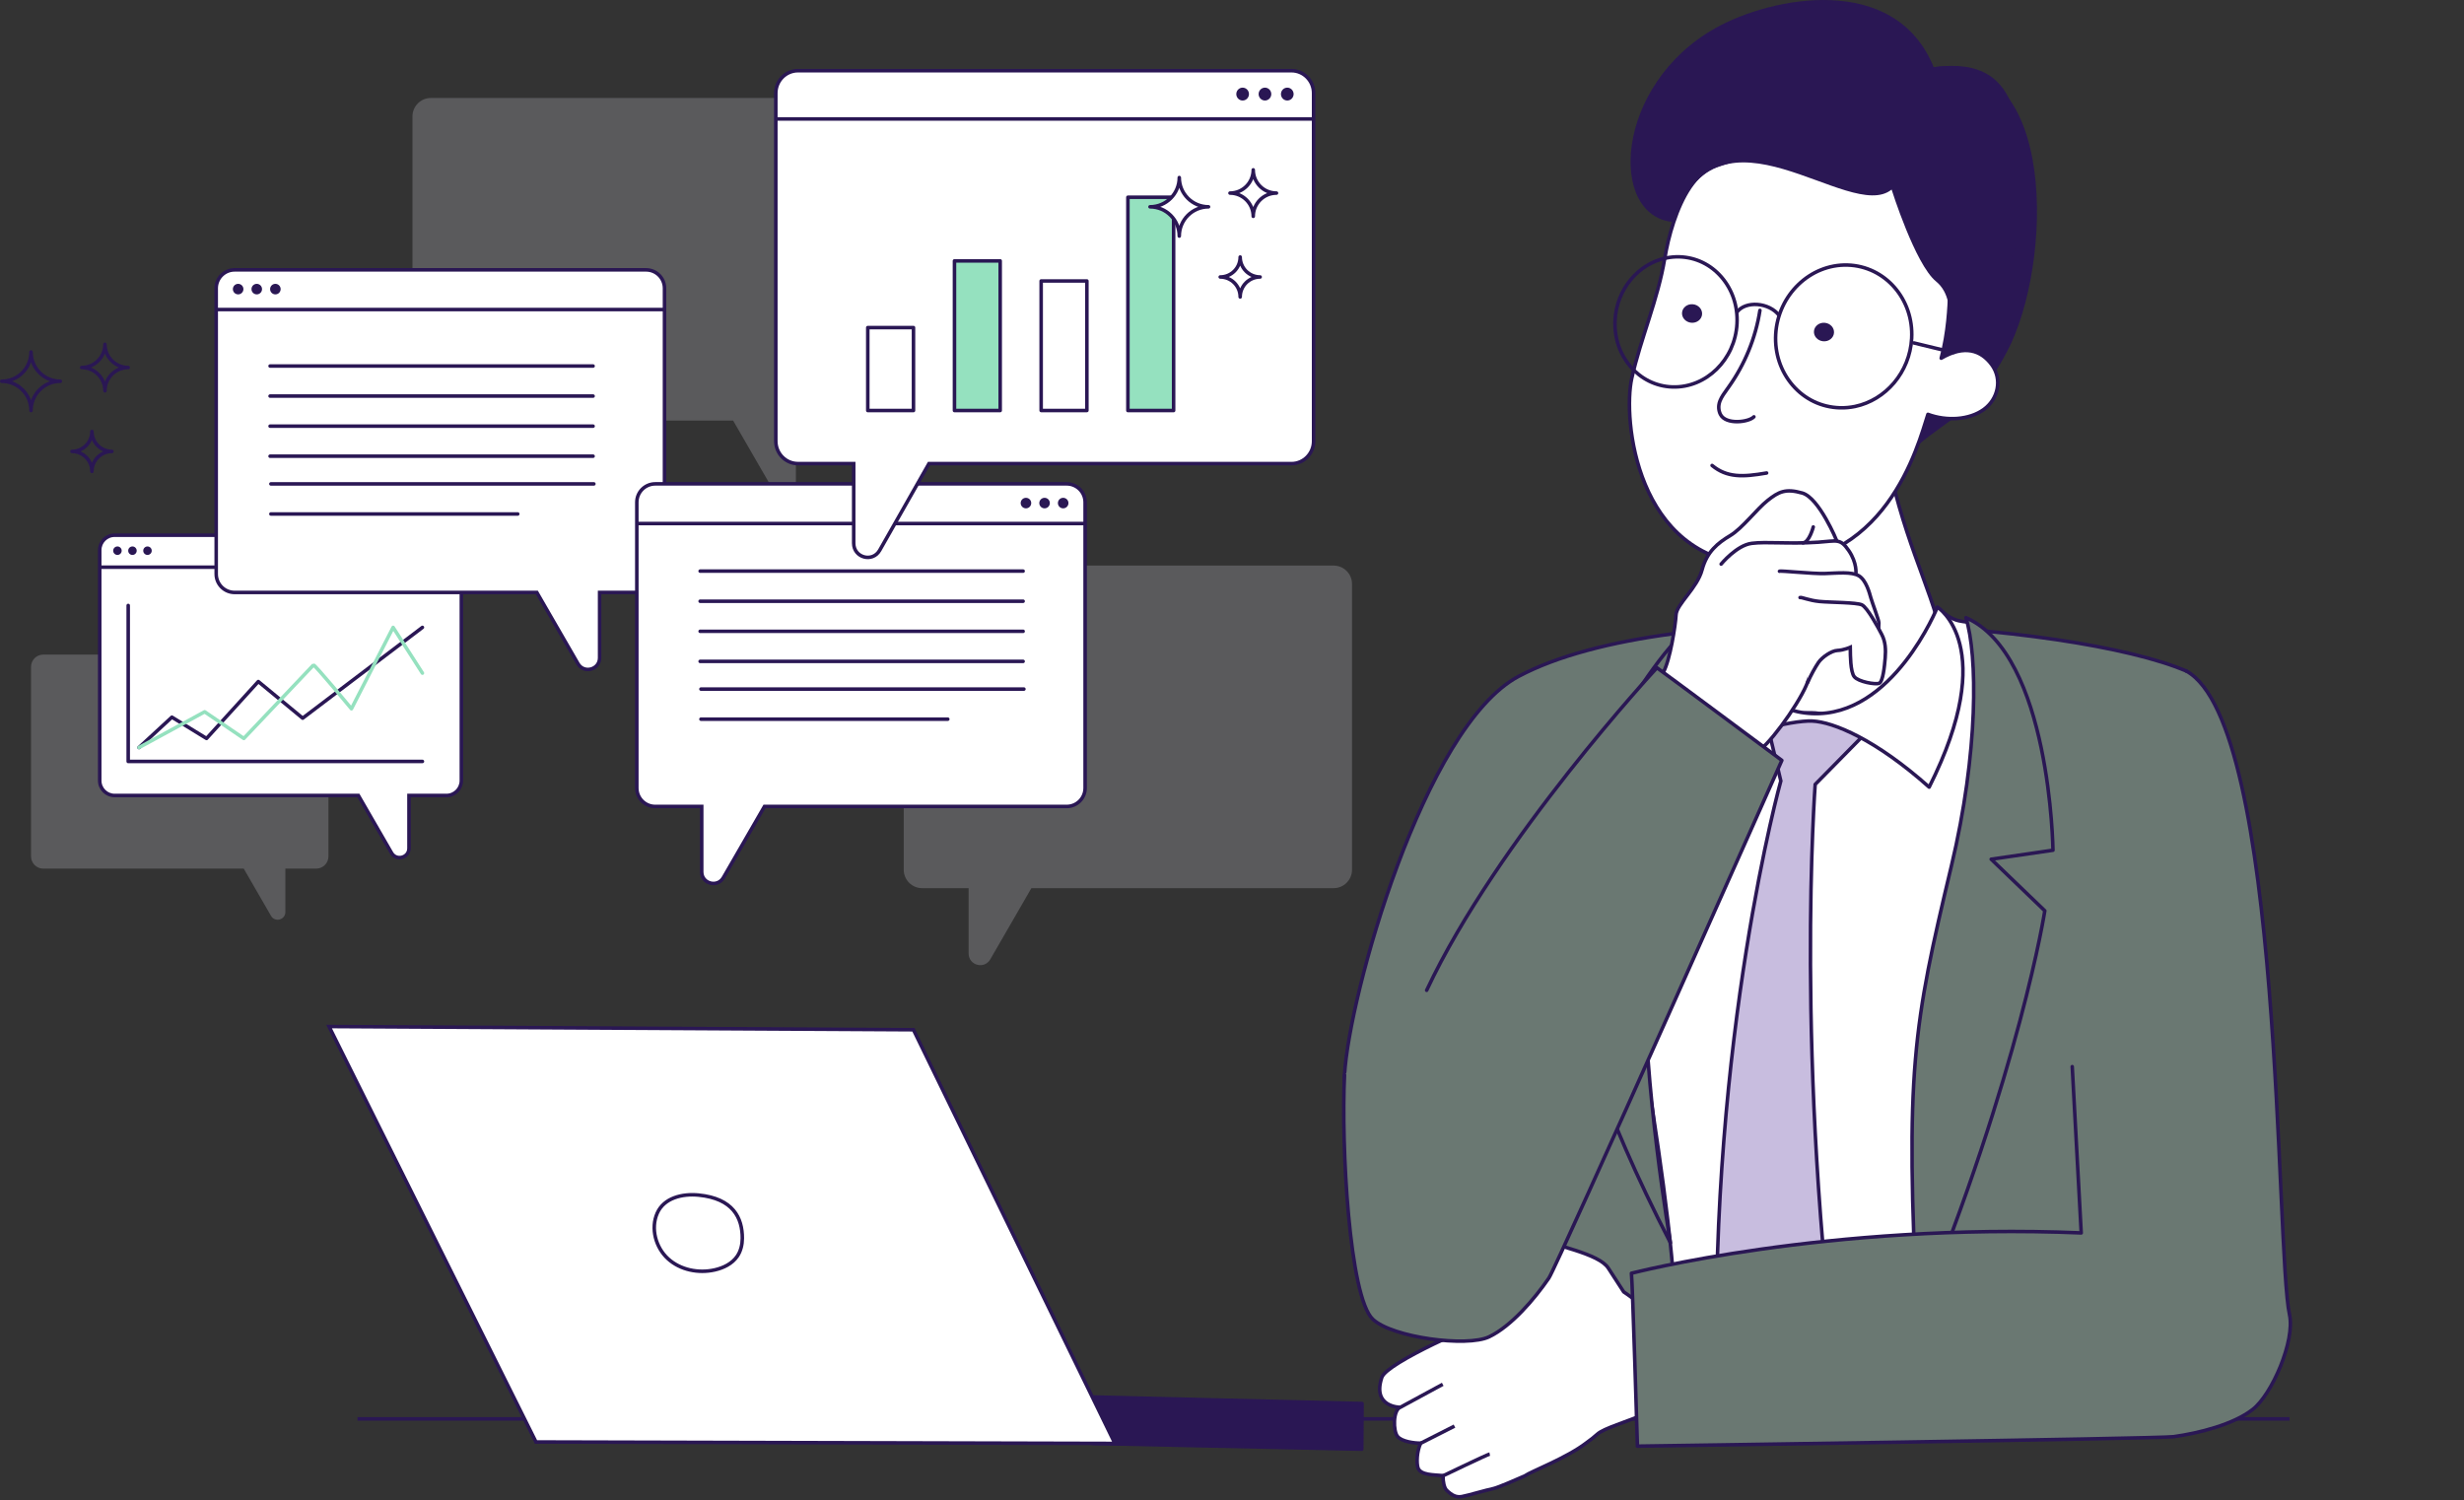 <svg width="818" height="498" viewBox="0 0 818 498" fill="none" xmlns="http://www.w3.org/2000/svg">
<rect x="0" y="0" width="818" height="498" fill="#333333" stroke="none"/>
<g clip-path="url(#clip0_61_2108)">
<path opacity="0.2" d="M306.153 187.767H442.725C446.108 187.767 448.846 190.504 448.846 193.887V288.745C448.846 292.129 446.108 294.866 442.725 294.866H342.404L328.754 318.501C326.781 321.908 321.565 320.51 321.565 316.574V294.866H306.141C302.758 294.866 300.021 292.129 300.021 288.745V193.887C300.021 190.504 302.758 187.767 306.141 187.767H306.153Z" fill="#F9F7FF"/>
<path opacity="0.2" d="M279.629 32.527H143.057C139.674 32.527 136.937 35.264 136.937 38.648V133.506C136.937 136.889 139.674 139.626 143.057 139.626H243.378L257.028 163.262C259.001 166.668 264.217 165.27 264.217 161.335V139.626H279.641C283.024 139.626 285.762 136.889 285.762 133.506V38.648C285.762 35.264 283.024 32.527 279.641 32.527H279.629Z" fill="#F9F7FF"/>
<path opacity="0.2" d="M104.961 217.323H14.366C12.123 217.323 10.302 219.144 10.302 221.388V284.317C10.302 286.561 12.123 288.382 14.366 288.382H80.914L89.971 304.064C91.275 306.332 94.74 305.404 94.74 302.784V288.382H104.972C107.216 288.382 109.037 286.561 109.037 284.317V221.388C109.037 219.144 107.216 217.323 104.972 217.323H104.961Z" fill="#F9F7FF"/>
<path d="M118.683 471.062H760.079" stroke="#2A1754" stroke-width="1.175" stroke-miterlimit="10"/>
<path d="M362.834 479.214L452.077 481.128L452.183 465.975L352.86 463.543L362.834 479.214Z" fill="#2A1754" stroke="#2A1754" stroke-width="1.175" stroke-linejoin="round"/>
<path d="M109.249 340.808L303.242 341.877L370.119 479.213L177.935 478.731L109.249 340.808Z" fill="white" stroke="#2A1754" stroke-width="1.175" stroke-miterlimit="10"/>
<path d="M231.96 396.771C226.451 396.231 220.436 397.699 218.193 402.762C215.949 407.826 217.664 414.157 221.752 417.893C225.84 421.628 231.878 422.827 237.282 421.605C240.195 420.947 243.085 419.537 244.765 417.059C245.928 415.344 246.421 413.229 246.433 411.162C246.48 404.348 243.378 397.887 231.948 396.771H231.96Z" fill="white" stroke="#2A1754" stroke-width="1.175" stroke-miterlimit="10"/>
<path d="M624.423 50.125C616.506 67.828 633.105 92.038 633.105 92.038C633.105 92.038 634.643 126.881 636.359 148.108C647.354 138.604 655.565 137.148 666.349 116.649C681.503 87.856 683.383 16.939 641.95 22.307" fill="#2A1754"/>
<path d="M725.849 222.809C737.244 229.504 763.534 304.886 707.477 318.478C703.765 365.267 696.47 410.646 708.557 476.454C708.557 476.454 605.746 473.035 559.721 471.626C539.633 471.003 494.641 468.736 494.641 468.736C488.521 409.318 444.892 384.332 446.36 356.856C447.758 330.836 472.651 241.322 504.133 224.559C555.55 197.176 688.106 206.48 725.849 222.809Z" fill="#6A7872" stroke="#2A1754" stroke-width="1.175" stroke-linecap="round" stroke-linejoin="round"/>
<path d="M571.28 163.674C573.594 187.121 574.522 197.858 572.772 221.352C572.631 223.314 572.479 225.37 573.277 227.167C574.1 229.012 575.779 230.304 577.459 231.431C588.983 239.232 603.468 243.261 617.083 240.395C630.698 237.54 642.962 227.097 644.959 212.237C640.248 192.83 631.438 178.604 625.646 147.58C608.813 154.053 591.297 158.728 571.28 163.674Z" fill="white" stroke="#2A1754" stroke-width="1.175" stroke-linecap="round" stroke-linejoin="round"/>
<path d="M552.662 85.743C550.442 99.334 544.733 112.15 541.714 125.589C538.695 139.028 543.029 185.511 582.617 187.485C626.235 189.67 636.701 147.815 640.037 137.559C646.228 139.862 653.758 139.427 658.563 135.95C663.367 132.473 664.777 125.918 661.218 121.078C657.647 116.238 652.149 114.441 644.443 118.917C646.78 110.376 647.109 101.625 647.274 97.595C647.732 86.682 650.951 71.023 644.419 64.962C640.719 61.52 632.214 57.42 627.468 55.082C622.64 52.709 600.649 52.733 596.914 51.922C587.821 49.984 577.589 52.251 569.284 55.129C562.753 57.397 558.359 65.514 555.634 73.702C554.213 77.966 553.249 82.254 552.685 85.743" fill="white"/>
<path d="M552.662 85.743C550.442 99.334 544.733 112.15 541.714 125.589C538.695 139.028 543.029 185.511 582.617 187.485C626.235 189.67 636.701 147.815 640.037 137.559C646.228 139.862 653.758 139.427 658.563 135.95C663.367 132.473 664.777 125.918 661.218 121.078C657.647 116.238 652.149 114.441 644.443 118.917C646.78 110.376 647.109 101.625 647.274 97.595C647.732 86.682 650.951 71.023 644.419 64.962C640.719 61.52 632.214 57.42 627.468 55.082C622.64 52.709 600.649 52.733 596.914 51.922C587.821 49.984 577.589 52.251 569.284 55.129C562.753 57.397 558.359 65.514 555.634 73.702C554.213 77.966 553.249 82.254 552.685 85.743" stroke="#2A1754" stroke-width="1.175" stroke-linecap="round" stroke-linejoin="round"/>
<path d="M586.482 157.036C578.541 158.411 573.325 158.599 568.38 154.534" stroke="#2A1754" stroke-width="1.175" stroke-miterlimit="10" stroke-linecap="round"/>
<path d="M584.259 103.047C582.849 112.186 579.231 121.008 573.816 128.585L573.369 129.208C572.429 130.512 571.537 131.733 570.996 133.108C570.35 134.753 570.538 136.338 571.137 137.548C572.888 141.143 580.558 140.18 582.262 138.382" stroke="#2A1754" stroke-width="1.175" stroke-miterlimit="10" stroke-linecap="round"/>
<path d="M710.379 297.708L707.207 321.719" stroke="#2A1754" stroke-width="1.175" stroke-linecap="round" stroke-linejoin="round"/>
<path d="M627.972 62.917C627.972 62.917 635.784 87.774 642.715 93.425C651.678 100.72 644.43 118.916 644.43 118.916C644.43 118.916 674.327 86.47 671.989 67.51C669.651 48.55 674.48 17.796 641.952 22.319C629.077 -9.34 588.032 -1.046 569.577 9.28C535.91 28.11 533.701 71.974 555.622 73.713C570.212 29.814 613.946 74.335 627.984 62.929L627.972 62.917Z" fill="#2A1754"/>
<path d="M615.846 134.94C614.19 135.281 612.487 135.445 610.748 135.386C604.698 135.198 599.142 132.555 595.136 127.915C591.154 123.322 589.157 117.319 589.497 111.011C590.226 97.948 600.927 87.622 613.379 87.998C625.82 88.374 635.358 99.311 634.63 112.374C634.007 123.604 625.996 132.814 615.846 134.94Z" stroke="#2A1754" stroke-width="1.175" stroke-miterlimit="10"/>
<path d="M553.062 85.659C543.934 87.562 536.721 95.973 536.169 106.24C535.523 118.152 544.075 128.125 555.235 128.466C566.395 128.818 576.004 119.409 576.65 107.497C576.967 101.706 575.134 96.196 571.505 91.991C567.91 87.821 562.964 85.436 557.584 85.272C556.045 85.225 554.53 85.365 553.062 85.671V85.659Z" stroke="#2A1754" stroke-width="1.175" stroke-miterlimit="10"/>
<path d="M576.553 103.739C579.36 99.734 587.384 100.333 590.708 104.797" stroke="#2A1754" stroke-width="1.175" stroke-miterlimit="10"/>
<path d="M648.598 117.013C648.434 117.048 635.371 113.853 635.371 113.853" stroke="#2A1754" stroke-width="1.175" stroke-miterlimit="10" stroke-linecap="round"/>
<path d="M572.468 204.799C572.468 204.799 570.753 222.713 581.878 231.418C591.757 239.159 613.419 242.766 625.765 230.643C633.213 223.324 645.383 203.53 645.383 203.53C650.751 207.818 652.619 205.187 657.447 208.159C659.045 209.134 654.487 317.419 647.697 334.359C625.507 389.653 640.684 473.868 640.684 473.868C640.684 473.868 572.492 468.112 552.662 468.664C565.114 444.195 542.689 343.052 541.655 318.124C540.621 293.185 548.668 255.371 548.668 255.371L572.456 204.799H572.468Z" fill="white" stroke="#2A1754" stroke-width="1.175" stroke-linecap="round" stroke-linejoin="round"/>
<path d="M636.604 438.44C670.741 355.058 678.835 302.372 678.835 302.372L661.038 285.257L681.549 282.273C681.549 282.273 680.75 217.276 652.627 205.059C656.539 217.417 656.868 249.639 647.811 287.559C635.206 340.351 632.328 355.822 636.604 438.44Z" fill="#6A7872" stroke="#2A1754" stroke-width="1.175" stroke-linecap="round" stroke-linejoin="round"/>
<path d="M562.188 206.867C541.29 224.993 521.801 270.713 521.801 270.713L535.898 284.222L518.43 288.099C518.43 288.099 508.21 322.8 554.553 412.619C554.553 412.619 545.413 359.498 546.071 321.649C546.729 283.799 571.527 203.343 571.527 203.343C571.527 203.343 570.388 200.112 562.177 206.855L562.188 206.867Z" fill="#6A7872" stroke="#2A1754" stroke-width="1.175" stroke-linecap="round" stroke-linejoin="round"/>
<path d="M618.889 243.883L602.607 260.423C602.607 260.423 595.723 352.345 610.712 464.166L588.663 475.385L569.915 457.6C567.647 343.723 591.2 259.272 591.2 259.272L586.549 239.819C586.549 239.819 596.51 235.578 604.193 236.894C611.875 238.209 618.9 243.872 618.9 243.872L618.889 243.883Z" fill="#C8BDDF" stroke="#2A1754" stroke-width="1.175" stroke-miterlimit="10"/>
<path d="M573.676 201.076C573.676 201.076 574.592 235.589 601.505 236.893C628.429 238.197 643.184 201.558 643.184 201.558C643.184 201.558 663.964 214.597 640.446 261.327C622.743 245.539 608.694 239.689 601.599 239.384C595.044 239.114 573.558 243.437 566.745 253.762C553.153 238.62 565.664 209.628 573.652 201.064L573.676 201.076Z" fill="white" stroke="#2A1754" stroke-width="1.175" stroke-linecap="round" stroke-linejoin="round"/>
<path d="M539.044 428.913C539.044 428.913 537.071 425.835 533.911 420.995C530.751 416.155 516.819 413.747 505.941 409.8C495.063 405.853 480.496 399.157 480.496 399.157C476.855 397.301 474.341 408.261 481.518 412.537C488.696 416.813 497.706 422.475 498.505 423.826C499.292 425.153 504.143 432.754 506.176 433.94C502.416 434.328 499.01 436.642 495.345 437.793C490.799 439.227 460.409 452.348 458.74 457.305C455.416 467.232 464.826 467.22 464.826 467.22C462.417 468.324 462.5 475.055 463.933 476.865C465.342 478.638 469.571 479.132 471.639 479.132C470.311 481.986 470.264 485.698 470.723 487.249C471.498 489.845 476.291 489.622 479.04 489.904C479.04 489.904 479.051 489.927 479.063 489.939C479.028 491.971 479.463 494.004 480.285 494.791C481.941 496.4 483.41 497.199 485.313 496.858C487.216 496.518 493.771 494.591 495.603 494.25C497.224 493.945 504.296 490.832 505.858 490.139C505.976 490.115 506.07 490.068 506.176 489.998C508.372 488.447 520.061 484.089 526.686 478.991C528.037 478.028 529.259 477.076 530.269 476.148C534.733 472.119 559.613 468.254 560.659 455.955C561.704 443.655 539.021 428.901 539.021 428.901L539.044 428.913Z" fill="white" stroke="#2A1754" stroke-width="1.175" stroke-linejoin="round"/>
<path d="M494.558 482.749C493.677 482.925 479.087 489.95 479.087 489.95L494.558 482.749Z" fill="white"/>
<path d="M494.558 482.749C493.677 482.925 479.087 489.95 479.087 489.95" stroke="#2A1754" stroke-width="1.175" stroke-linejoin="round"/>
<path d="M482.858 473.471L471.663 479.145" stroke="#2A1754" stroke-width="1.175" stroke-linejoin="round"/>
<path d="M478.957 459.585L464.849 467.232" stroke="#2A1754" stroke-width="1.175" stroke-linejoin="round"/>
<path fill-rule="evenodd" clip-rule="evenodd" d="M725.85 222.808C758.061 240.569 755.418 415.297 760.07 436.454C761.973 445.111 754.267 462.955 747.829 467.948C741.403 472.952 729.962 475.818 721.551 476.981C716.805 477.639 543.593 480.118 543.593 480.118C543.593 480.118 541.96 425.282 541.596 422.721C541.596 422.721 606.84 405.829 690.926 409.329L687.942 354.118" fill="#6A7872"/>
<path d="M725.85 222.808C758.061 240.569 755.418 415.297 760.07 436.454C761.973 445.111 754.267 462.955 747.829 467.948C741.403 472.952 729.962 475.818 721.551 476.981C716.805 477.639 543.593 480.118 543.593 480.118C543.593 480.118 541.96 425.282 541.596 422.721C541.596 422.721 606.84 405.829 690.926 409.329L687.942 354.118" stroke="#2A1754" stroke-width="1.175" stroke-linecap="round" stroke-linejoin="round"/>
<path fill-rule="evenodd" clip-rule="evenodd" d="M609.797 179.601C609.797 179.601 603.935 165.281 598.32 163.684C592.705 162.086 590.449 163.284 586.796 166.174C583.143 169.064 578.444 175.396 574.379 177.827C570.315 180.259 566.661 183.137 565.052 189.187C563.443 195.237 556.594 200.593 556.418 204.094C556.242 207.595 554.397 219.33 552.201 223.16C550.016 226.989 551.778 244.175 559.777 250.707C567.777 257.238 579.384 252.997 584.411 248.874C589.439 244.739 599.365 230.337 600.493 225.145C601.104 222.373 606.989 210.696 615.541 201.85C617.55 191.959 609.773 179.601 609.773 179.601H609.797Z" fill="white" stroke="#2A1754" stroke-width="1.175" stroke-miterlimit="10"/>
<path fill-rule="evenodd" clip-rule="evenodd" d="M616.118 190.515C616.118 190.515 616.6 186.956 613.745 182.785C610.891 178.615 609.798 179.602 603.643 180.013C593.599 180.671 586.562 179.755 581.546 180.389C576.53 181.012 571.385 187.273 571.385 187.273" fill="white"/>
<path d="M616.118 190.515C616.118 190.515 616.6 186.956 613.745 182.785C610.891 178.615 609.798 179.602 603.643 180.013C593.599 180.671 586.562 179.755 581.546 180.389C576.53 181.012 571.385 187.273 571.385 187.273" stroke="#2A1754" stroke-width="1.175" stroke-miterlimit="10" stroke-linecap="round"/>
<path fill-rule="evenodd" clip-rule="evenodd" d="M590.745 189.657C591.004 189.375 601.741 190.538 605.84 190.408C609.94 190.279 614.651 189.727 617.094 191.16C619.526 192.593 620.653 196.916 621.076 198.443C621.499 199.971 623.79 206.02 623.755 206.772L623.661 208.605" fill="white"/>
<path d="M590.745 189.657C591.004 189.375 601.741 190.538 605.84 190.408C609.94 190.279 614.651 189.727 617.094 191.16C619.526 192.593 620.653 196.916 621.076 198.443C621.499 199.971 623.79 206.02 623.755 206.772L623.661 208.605" stroke="#2A1754" stroke-width="1.175" stroke-miterlimit="10" stroke-linecap="round"/>
<path fill-rule="evenodd" clip-rule="evenodd" d="M597.582 198.384C598.064 198.196 600.542 199.347 604.043 199.688C607.532 200.028 616.319 199.97 618.116 200.816C619.913 201.661 623.508 208.31 624.73 210.695C625.952 213.08 626.069 215.676 625.846 218.425C625.623 221.173 625.117 226.33 623.837 226.847C622.557 227.364 616.918 226.33 615.59 224.674C614.251 223.018 614.298 217.085 614.275 215.993L614.251 214.9C614.251 214.9 612.031 215.875 610.022 215.946C608.014 216.016 604.889 218.201 603.726 219.893C602.563 221.585 601.13 224.251 600.084 226.601" fill="white"/>
<path d="M597.582 198.384C598.064 198.196 600.542 199.347 604.043 199.688C607.532 200.028 616.319 199.97 618.116 200.816C619.913 201.661 623.508 208.31 624.73 210.695C625.952 213.08 626.069 215.676 625.846 218.425C625.623 221.173 625.117 226.33 623.837 226.847C622.557 227.364 616.918 226.33 615.59 224.674C614.251 223.018 614.298 217.085 614.275 215.993L614.251 214.9C614.251 214.9 612.031 215.875 610.022 215.946C608.014 216.016 604.889 218.201 603.726 219.893C602.563 221.585 601.13 224.251 600.084 226.601" stroke="#2A1754" stroke-width="1.175" stroke-miterlimit="10" stroke-linecap="round"/>
<path d="M601.972 174.949C601.972 174.949 600.61 180.2 598.495 180.224" stroke="#2A1754" stroke-width="1.175" stroke-miterlimit="10" stroke-linecap="round"/>
<path fill-rule="evenodd" clip-rule="evenodd" d="M473.625 328.778C497.143 278.652 550.076 221.702 550.076 221.702C552.214 223.171 591.543 252.445 591.543 252.445C591.543 252.445 516.902 420.37 514.188 424.329C509.383 431.342 501.713 440.294 494.371 443.818C487.029 447.342 462.207 444.064 455.758 437.991C447.934 430.637 445.197 380.136 446.36 356.853" fill="#6A7872"/>
<path d="M473.625 328.778C497.143 278.652 550.076 221.702 550.076 221.702C552.214 223.171 591.543 252.445 591.543 252.445C591.543 252.445 516.902 420.37 514.188 424.329C509.383 431.342 501.713 440.294 494.371 443.818C487.029 447.342 462.207 444.064 455.758 437.991C447.934 430.637 445.197 380.136 446.36 356.853" stroke="#2A1754" stroke-width="1.175" stroke-linecap="round" stroke-linejoin="round"/>
<path d="M558.406 103.774C558.559 102.083 560.168 100.837 562.013 101.014C563.845 101.178 565.208 102.694 565.055 104.385C564.902 106.077 563.293 107.322 561.449 107.146C559.616 106.97 558.253 105.466 558.406 103.774Z" fill="#2A1754"/>
<path d="M602.201 109.931C602.354 108.239 603.963 106.994 605.808 107.17C607.64 107.334 609.003 108.85 608.85 110.541C608.697 112.233 607.088 113.478 605.244 113.302C603.411 113.126 602.048 111.622 602.201 109.931Z" fill="#2A1754"/>
<path d="M148.226 177.688H38.049C35.324 177.688 33.103 179.896 33.103 182.633V259.154C33.103 261.88 35.312 264.1 38.049 264.1H118.975L129.982 283.165C131.568 285.914 135.774 284.787 135.774 281.615V264.1H148.214C150.939 264.1 153.16 261.891 153.16 259.154V182.633C153.16 179.908 150.951 177.688 148.214 177.688H148.226Z" fill="white" stroke="#2A1754" stroke-width="1.175" stroke-miterlimit="10"/>
<path d="M33.172 188.306H153.228" stroke="#2A1754" stroke-width="1.175" stroke-miterlimit="10"/>
<path d="M38.987 184.242C39.765 184.242 40.397 183.611 40.397 182.833C40.397 182.054 39.765 181.423 38.987 181.423C38.208 181.423 37.577 182.054 37.577 182.833C37.577 183.611 38.208 184.242 38.987 184.242Z" fill="#2A1754"/>
<path d="M43.97 184.242C44.749 184.242 45.38 183.611 45.38 182.833C45.38 182.054 44.749 181.423 43.97 181.423C43.192 181.423 42.56 182.054 42.56 182.833C42.56 183.611 43.192 184.242 43.97 184.242Z" fill="#2A1754"/>
<path d="M48.963 184.242C49.742 184.242 50.373 183.611 50.373 182.833C50.373 182.054 49.742 181.423 48.963 181.423C48.185 181.423 47.554 182.054 47.554 182.833C47.554 183.611 48.185 184.242 48.963 184.242Z" fill="#2A1754"/>
<path d="M214.47 89.596H77.898C74.514 89.596 71.777 92.333 71.777 95.716V190.574C71.777 193.958 74.514 196.695 77.898 196.695H178.219L191.869 220.33C193.842 223.737 199.058 222.339 199.058 218.404V196.695H214.482C217.865 196.695 220.602 193.958 220.602 190.574V95.716C220.602 92.333 217.865 89.596 214.482 89.596H214.47Z" fill="white" stroke="#2A1754" stroke-width="1.175" stroke-miterlimit="10"/>
<path d="M71.846 102.766H220.671" stroke="#2A1754" stroke-width="1.175" stroke-miterlimit="10"/>
<path d="M79.062 97.736C80.028 97.736 80.812 96.952 80.812 95.986C80.812 95.019 80.028 94.235 79.062 94.235C78.095 94.235 77.311 95.019 77.311 95.986C77.311 96.952 78.095 97.736 79.062 97.736Z" fill="#2A1754"/>
<path d="M85.239 97.736C86.205 97.736 86.989 96.952 86.989 95.986C86.989 95.019 86.205 94.235 85.239 94.235C84.272 94.235 83.488 95.019 83.488 95.986C83.488 96.952 84.272 97.736 85.239 97.736Z" fill="#2A1754"/>
<path d="M91.419 97.736C92.386 97.736 93.17 96.952 93.17 95.986C93.17 95.019 92.386 94.235 91.419 94.235C90.453 94.235 89.669 95.019 89.669 95.986C89.669 96.952 90.453 97.736 91.419 97.736Z" fill="#2A1754"/>
<path d="M217.543 160.643H354.116C357.499 160.643 360.236 163.38 360.236 166.763V261.621C360.236 265.005 357.499 267.742 354.116 267.742H253.795L240.145 291.377C238.171 294.784 232.955 293.386 232.955 289.45V267.742H217.531C214.148 267.742 211.411 265.005 211.411 261.621V166.763C211.411 163.38 214.148 160.643 217.531 160.643H217.543Z" fill="white" stroke="#2A1754" stroke-width="1.175" stroke-miterlimit="10"/>
<path d="M360.168 173.812H211.343" stroke="#2A1754" stroke-width="1.175" stroke-miterlimit="10"/>
<path d="M352.953 168.771C353.92 168.771 354.704 167.988 354.704 167.021C354.704 166.054 353.92 165.271 352.953 165.271C351.987 165.271 351.203 166.054 351.203 167.021C351.203 167.988 351.987 168.771 352.953 168.771Z" fill="#2A1754"/>
<path d="M346.777 168.771C347.743 168.771 348.527 167.988 348.527 167.021C348.527 166.054 347.743 165.271 346.777 165.271C345.81 165.271 345.026 166.054 345.026 167.021C345.026 167.988 345.81 168.771 346.777 168.771Z" fill="#2A1754"/>
<path d="M340.596 168.771C341.563 168.771 342.346 167.988 342.346 167.021C342.346 166.054 341.563 165.271 340.596 165.271C339.629 165.271 338.846 166.054 338.846 167.021C338.846 167.988 339.629 168.771 340.596 168.771Z" fill="#2A1754"/>
<path d="M264.91 23.471H428.748C432.801 23.471 436.09 26.807 436.09 30.93V146.464C436.09 150.587 432.801 153.923 428.737 153.923H308.398L292.035 182.704C289.673 186.862 283.412 185.159 283.412 180.354V153.911H264.899C260.846 153.911 257.557 150.575 257.557 146.452V30.93C257.557 26.807 260.846 23.471 264.91 23.471Z" fill="white" stroke="#2A1754" stroke-width="1.175" stroke-miterlimit="10"/>
<path d="M435.998 39.494H257.465" stroke="#2A1754" stroke-width="1.175" stroke-miterlimit="10"/>
<path d="M427.351 33.373C428.512 33.373 429.454 32.415 429.454 31.235C429.454 30.054 428.512 29.097 427.351 29.097C426.189 29.097 425.248 30.054 425.248 31.235C425.248 32.415 426.189 33.373 427.351 33.373Z" fill="#2A1754"/>
<path d="M419.94 33.373C421.101 33.373 422.042 32.415 422.042 31.235C422.042 30.054 421.101 29.097 419.94 29.097C418.778 29.097 417.837 30.054 417.837 31.235C417.837 32.415 418.778 33.373 419.94 33.373Z" fill="#2A1754"/>
<path d="M412.529 33.373C413.69 33.373 414.631 32.415 414.631 31.235C414.631 30.054 413.69 29.097 412.529 29.097C411.367 29.097 410.426 30.054 410.426 31.235C410.426 32.415 411.367 33.373 412.529 33.373Z" fill="#2A1754"/>
<path d="M10.302 116.861C10.302 122.23 14.648 126.576 20.017 126.576C14.648 126.576 10.302 130.923 10.302 136.291C10.302 130.923 5.955 126.576 0.587 126.576C5.955 126.576 10.302 122.23 10.302 116.861Z" stroke="#2A1754" stroke-width="1.175" stroke-linecap="round" stroke-linejoin="round"/>
<path d="M34.842 114.301C34.842 118.565 38.296 122.019 42.56 122.019C38.296 122.019 34.842 125.472 34.842 129.737C34.842 125.472 31.388 122.019 27.124 122.019C31.388 122.019 34.842 118.565 34.842 114.301Z" stroke="#2A1754" stroke-width="1.175" stroke-linecap="round" stroke-linejoin="round"/>
<path d="M30.519 143.247C30.519 146.912 33.491 149.872 37.144 149.872C33.479 149.872 30.519 152.845 30.519 156.498C30.519 152.833 27.547 149.872 23.894 149.872C27.559 149.872 30.519 146.9 30.519 143.247Z" stroke="#2A1754" stroke-width="1.175" stroke-linecap="round" stroke-linejoin="round"/>
<path d="M89.663 121.523H196.891" stroke="#2A1754" stroke-width="1.175" stroke-linecap="round" stroke-linejoin="round"/>
<path d="M89.663 131.497H196.891" stroke="#2A1754" stroke-width="1.175" stroke-linecap="round" stroke-linejoin="round"/>
<path d="M89.663 141.482H196.891" stroke="#2A1754" stroke-width="1.175" stroke-linecap="round" stroke-linejoin="round"/>
<path d="M89.663 151.456H196.891" stroke="#2A1754" stroke-width="1.175" stroke-linecap="round" stroke-linejoin="round"/>
<path d="M89.934 160.654H197.15" stroke="#2A1754" stroke-width="1.175" stroke-linecap="round" stroke-linejoin="round"/>
<path d="M89.934 170.639H171.882" stroke="#2A1754" stroke-width="1.175" stroke-linecap="round" stroke-linejoin="round"/>
<path d="M232.429 189.611H339.657" stroke="#2A1754" stroke-width="1.175" stroke-linecap="round" stroke-linejoin="round"/>
<path d="M232.429 199.608H339.657" stroke="#2A1754" stroke-width="1.175" stroke-linecap="round" stroke-linejoin="round"/>
<path d="M232.429 209.593H339.657" stroke="#2A1754" stroke-width="1.175" stroke-linecap="round" stroke-linejoin="round"/>
<path d="M232.429 219.578H339.657" stroke="#2A1754" stroke-width="1.175" stroke-linecap="round" stroke-linejoin="round"/>
<path d="M232.699 228.776H339.916" stroke="#2A1754" stroke-width="1.175" stroke-linecap="round" stroke-linejoin="round"/>
<path d="M232.699 238.762H314.648" stroke="#2A1754" stroke-width="1.175" stroke-linecap="round" stroke-linejoin="round"/>
<path d="M303.262 108.756H288.085V136.291H303.262V108.756Z" fill="white" stroke="#2A1754" stroke-width="1.175" stroke-linecap="round" stroke-linejoin="round"/>
<path d="M332.043 86.613H316.865V136.292H332.043V86.613Z" fill="#95E1BF" stroke="#2A1754" stroke-width="1.175" stroke-linecap="round" stroke-linejoin="round"/>
<path d="M360.824 93.285H345.646V136.28H360.824V93.285Z" fill="white" stroke="#2A1754" stroke-width="1.175" stroke-linecap="round" stroke-linejoin="round"/>
<path d="M389.618 65.491H374.44V136.291H389.618V65.491Z" fill="#95E1BF" stroke="#2A1754" stroke-width="1.175" stroke-linecap="round" stroke-linejoin="round"/>
<path d="M391.498 58.946C391.498 64.315 395.845 68.661 401.213 68.661C395.845 68.661 391.498 73.008 391.498 78.376C391.498 73.008 387.152 68.661 381.783 68.661C387.152 68.661 391.498 64.315 391.498 58.946Z" fill="white" stroke="#2A1754" stroke-width="1.175" stroke-linecap="round" stroke-linejoin="round"/>
<path d="M416.052 56.386C416.052 60.65 419.506 64.104 423.77 64.104C419.506 64.104 416.052 67.557 416.052 71.822C416.052 67.557 412.598 64.104 408.334 64.104C412.598 64.104 416.052 60.65 416.052 56.386Z" fill="white" stroke="#2A1754" stroke-width="1.175" stroke-linecap="round" stroke-linejoin="round"/>
<path d="M411.715 85.331C411.715 88.996 414.687 91.957 418.341 91.957C414.676 91.957 411.715 94.928 411.715 98.582C411.715 94.917 408.743 91.957 405.09 91.957C408.755 91.957 411.715 88.984 411.715 85.331Z" fill="white" stroke="#2A1754" stroke-width="1.175" stroke-linecap="round" stroke-linejoin="round"/>
<path d="M42.56 201.017V252.798H140.237" fill="white"/>
<path d="M42.56 201.017V252.798H140.237" stroke="#2A1754" stroke-width="1.175" stroke-linecap="round" stroke-linejoin="round"/>
<path d="M46.152 248.18L57.066 238.101L68.566 245.161L85.752 226.272L100.483 238.43L140.235 208.299" stroke="#2A1754" stroke-width="1.175" stroke-linecap="round" stroke-linejoin="round"/>
<path d="M140.235 223.476L130.509 208.299L116.671 235.306C116.671 235.306 104.395 220.457 104.054 220.798C103.714 221.138 80.948 245.161 80.948 245.161L67.943 236.316L46.152 248.18" stroke="#95E1BF" stroke-width="1.175" stroke-linecap="round" stroke-linejoin="round"/>
</g>
<defs>
<clipPath id="clip0_61_2108">
<rect width="817.463" height="497.54" fill="white"/>
</clipPath>
</defs>
</svg>
